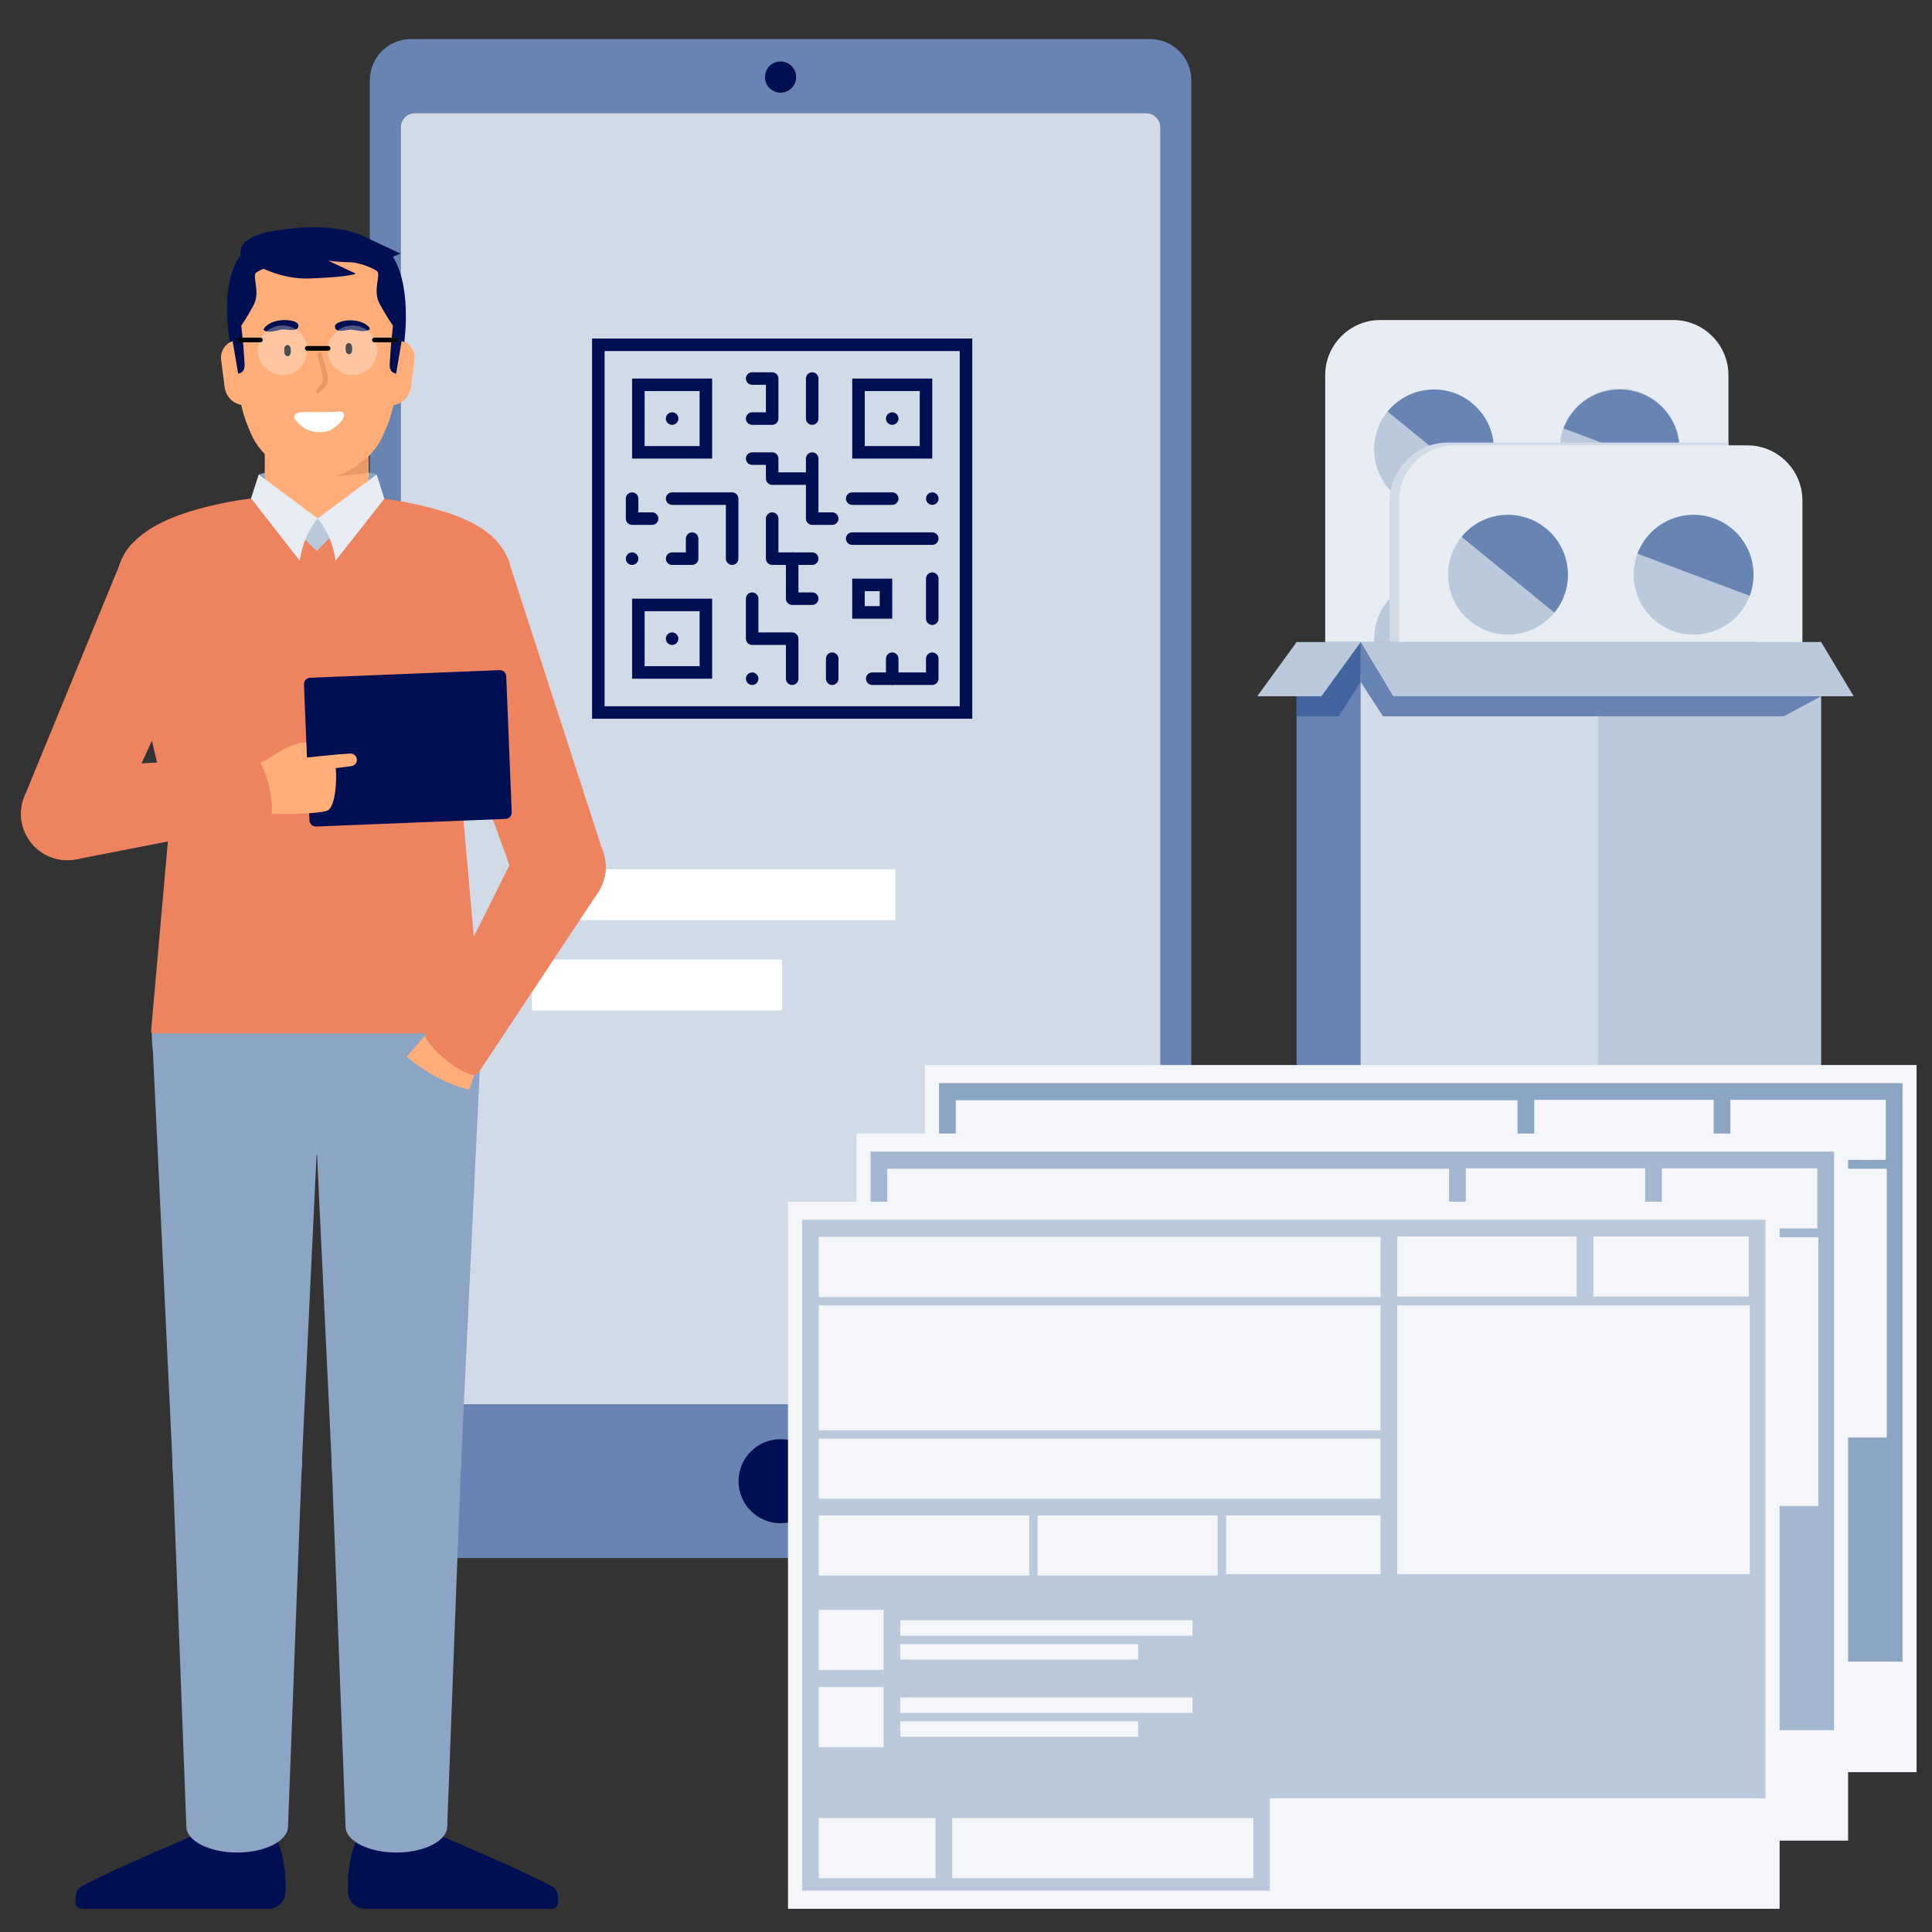 <?xml version="1.0" encoding="UTF-8"?>
<!-- Generator: Adobe Illustrator 25.4.1, SVG Export Plug-In . SVG Version: 6.00 Build 0)  -->
<svg xmlns="http://www.w3.org/2000/svg" xmlns:xlink="http://www.w3.org/1999/xlink" version="1.1" id="Ebene_1" x="0px" y="0px" viewBox="0 0 1080 1080" style="enable-background:new 0 0 1080 1080;" xml:space="preserve">
<rect x="0" y="0" width="1080" height="1080" fill="#333333" stroke="none"/>
<style type="text/css">
	.st0{fill:#8EA3C5;}
	.st1{fill:#B3C1D9;}
	.st2{fill:#D3DCE8;}
	.st3{fill:#F4F6F9;}
	.st4{fill:#D1DBE7;}
	.st5{fill:#E8EDF3;}
	.st6{fill:#BBC9DC;}
	.st7{fill:#6884B2;}
	.st8{fill:#42659F;}
	.st9{fill:#8DA5C4;}
	.st10{fill:#00FF64;}
	.st11{clip-path:url(#SVGID_00000015322924092876830200000012375977045957829538_);fill:#B3C1D9;}
	.st12{clip-path:url(#SVGID_00000015322924092876830200000012375977045957829538_);}
	.st13{fill:#FFAE7A;}
	.st14{fill:#FFFFFF;}
	.st15{fill:#E89966;}
	.st16{fill:#000E52;}
	.st17{fill:#000E52;stroke:#000E52;stroke-width:12;stroke-linecap:round;stroke-linejoin:round;stroke-miterlimit:10;}
	.st18{fill:#4AFFFF;}
	.st19{fill:url(#SVGID_00000008123760166753561450000005734328070577225365_);}
	.st20{fill:none;stroke:#000E52;stroke-width:7;stroke-linecap:round;stroke-linejoin:round;stroke-miterlimit:10;}
	.st21{fill:#A4B7D0;}
	.st22{opacity:0.1;fill:#FFAE7A;}
	.st23{opacity:0.3;fill:#FFFFFF;}
	.st24{fill:none;stroke:#000000;stroke-width:2.623;stroke-linecap:round;stroke-linejoin:round;stroke-miterlimit:10;}
	.st25{fill:#EE8360;}
	.st26{fill:#225494;}
</style>
<g>
	<g>
		<g>
			<g>
				<path class="st5" d="M966.2,209.67v275.71c0,16.92-13.84,30.76-30.77,30.76H771.56c-4.38,0-8.56-0.93-12.35-2.61      c-10.82-4.78-18.42-15.63-18.42-28.16V209.67c0-16.92,13.85-30.77,30.77-30.77h163.88C952.36,178.91,966.2,192.75,966.2,209.67z      "></path>
				
					<ellipse transform="matrix(0.999 -0.043 0.043 0.999 -9.866 38.731)" class="st6" cx="905.38" cy="251.24" rx="33.49" ry="33.49"></ellipse>
				<path class="st7" d="M936.73,263.01l-62.7-23.54c6.5-17.31,25.8-26.08,43.12-19.58C934.47,226.39,943.23,245.7,936.73,263.01z"></path>
				<path class="st6" d="M780.44,277.18c-14.33-11.7-16.46-32.79-4.76-47.12c11.69-14.33,32.79-16.47,47.12-4.76      c14.33,11.69,16.46,32.79,4.76,47.12C815.87,286.74,794.77,288.87,780.44,277.18z"></path>
				<path class="st7" d="M827.56,272.41l-51.88-42.35c11.69-14.33,32.79-16.47,47.12-4.76      C837.12,236.99,839.26,258.09,827.56,272.41z"></path>
				<path class="st6" d="M893.61,486.87c-17.32-6.5-26.08-25.81-19.58-43.12c6.5-17.31,25.8-26.08,43.12-19.58      c17.31,6.5,26.08,25.81,19.58,43.12C930.23,484.6,910.92,493.37,893.61,486.87z"></path>
				<path class="st7" d="M936.73,469.57l-62.7-23.54c6.5-17.31,25.8-26.08,43.12-19.58C934.47,432.95,943.23,452.26,936.73,469.57z"></path>
				<path class="st6" d="M780.44,481.46c-14.33-11.7-16.46-32.79-4.76-47.12c11.69-14.33,32.79-16.46,47.12-4.76      c14.33,11.69,16.46,32.79,4.76,47.12C815.87,491.02,794.77,493.16,780.44,481.46z"></path>
				<path class="st7" d="M827.56,478.97l-51.88-42.35c11.69-14.33,32.79-16.47,47.12-4.76      C837.12,443.55,839.26,464.65,827.56,478.97z"></path>
				<g>
					<path class="st6" d="M919.72,387.44c-16.72,7.92-36.68,0.79-44.6-15.92c-7.92-16.71-0.8-36.68,15.92-44.6       c16.71-7.92,36.68-0.79,44.6,15.92C943.56,359.55,936.43,379.52,919.72,387.44z"></path>
					<path class="st7" d="M935.64,342.84l-60.52,28.68c-7.92-16.71-0.8-36.68,15.92-44.6C907.75,319,927.72,326.13,935.64,342.84z"></path>
				</g>
				<path class="st6" d="M770.53,344.74c6.87-17.18,26.37-25.52,43.53-18.65c17.17,6.87,25.52,26.36,18.65,43.53      c-6.87,17.17-26.37,25.52-43.53,18.65C772.01,381.4,763.66,361.91,770.53,344.74z"></path>
				<path class="st7" d="M789.18,388.27l24.89-62.18c17.17,6.87,25.52,26.36,18.65,43.53C825.84,386.79,806.34,395.14,789.18,388.27      z"></path>
			</g>
		</g>
		<path class="st4" d="M966.2,247.41v239.92c0,15.85-12.66,28.82-28.15,28.82H788.1c-4.01,0-7.83-0.87-11.3-2.44V280.62    c0-9.53,3.98-18.16,10.32-24.23c2.34-2.25,5.01-4.14,7.92-5.61c4.29-2.16,9.11-3.38,14.2-3.38H966.2z"></path>
	</g>
	<g>
		<g>
			<path class="st5" d="M782.15,555.43V279.72c0-16.92,13.84-30.76,30.77-30.76h163.88c16.92,0,30.76,13.84,30.76,30.76v275.71     c0,16.92-13.84,30.77-30.76,30.77H812.92C796,586.19,782.15,572.35,782.15,555.43z"></path>
			<path class="st6" d="M934.96,352.64c-17.32-6.5-26.08-25.81-19.58-43.12c6.5-17.31,25.8-26.08,43.12-19.58     c17.31,6.5,26.08,25.81,19.58,43.12C971.59,350.37,952.28,359.14,934.96,352.64z"></path>
			<path class="st7" d="M978.09,333.06l-62.7-23.54c6.5-17.31,25.8-26.08,43.12-19.58C975.82,296.43,984.59,315.75,978.09,333.06z"></path>
			<path class="st6" d="M821.8,347.23c-14.33-11.7-16.46-32.79-4.76-47.12c11.69-14.33,32.79-16.46,47.12-4.76     c14.33,11.69,16.46,32.79,4.77,47.12C857.22,356.79,836.12,358.92,821.8,347.23z"></path>
			<path class="st7" d="M868.92,342.46l-51.88-42.35c11.69-14.33,32.79-16.46,47.12-4.76C878.48,307.04,880.61,328.14,868.92,342.46     z"></path>
			<path class="st6" d="M934.96,556.92c-17.32-6.5-26.08-25.81-19.58-43.12c6.5-17.31,25.8-26.08,43.12-19.58     c17.31,6.5,26.08,25.81,19.58,43.12C971.59,554.65,952.28,563.42,934.96,556.92z"></path>
			<path class="st7" d="M978.09,539.62l-62.7-23.54c6.5-17.31,25.8-26.08,43.12-19.58C975.82,502.99,984.59,522.3,978.09,539.62z"></path>
			<path class="st6" d="M821.8,551.51c-14.33-11.7-16.46-32.79-4.76-47.12c11.69-14.33,32.79-16.46,47.12-4.76     c14.33,11.69,16.46,32.79,4.77,47.12C857.22,561.07,836.12,563.2,821.8,551.51z"></path>
			<path class="st7" d="M868.92,549.02l-51.88-42.35c11.69-14.33,32.79-16.46,47.12-4.76C878.48,513.6,880.61,534.7,868.92,549.02z"></path>
			<g>
				<path class="st6" d="M961.08,457.49c-16.72,7.92-36.68,0.79-44.6-15.92c-7.92-16.71-0.8-36.68,15.92-44.6      c16.71-7.92,36.68-0.79,44.6,15.92C984.92,429.6,977.79,449.57,961.08,457.49z"></path>
				<path class="st7" d="M977,412.89l-60.52,28.68c-7.92-16.71-0.8-36.68,15.92-44.6C949.11,389.05,969.08,396.18,977,412.89z"></path>
			</g>
			<path class="st6" d="M811.88,414.79c6.87-17.18,26.37-25.52,43.53-18.65c17.17,6.87,25.52,26.36,18.65,43.53     c-6.87,17.17-26.37,25.52-43.53,18.65C813.36,451.45,805.01,431.95,811.88,414.79z"></path>
			<path class="st7" d="M830.53,458.32l24.89-62.18c17.17,6.87,25.52,26.36,18.65,43.53C867.19,456.84,847.7,465.19,830.53,458.32z"></path>
		</g>
	</g>
	<g>
		<rect x="724.81" y="358.93" class="st7" width="257.38" height="384.12"></rect>
		<rect x="760.66" y="358.93" class="st6" width="257.38" height="384.12"></rect>
		<polygon class="st8" points="760.66,381.22 748.33,400.4 724.81,400.4 724.81,358.93 760.66,358.93   "></polygon>
		<polygon class="st6" points="738.67,389.19 702.82,389.19 724.81,358.93 760.66,358.93   "></polygon>
		<polygon class="st4" points="893.41,743.15 760.66,743.15 760.66,376.43 893.41,389.15   "></polygon>
		<polygon class="st7" points="1018.04,389.19 997.16,400.4 773.07,400.4 760.66,381.22 760.66,358.93   "></polygon>
		<polygon class="st6" points="1036.22,389.19 778.84,389.19 760.66,358.93 1018.04,358.93   "></polygon>
	</g>
</g>
<g>
	<g>
		<path class="st7" d="M206.72,847.89V44.87c0-12.73,10.32-23.04,23.04-23.04h413.16c12.73,0,23.04,10.32,23.04,23.04v803.02    c0,12.73-10.32,23.04-23.04,23.04H229.76C217.03,870.93,206.72,860.61,206.72,847.89z"></path>
		
			<linearGradient id="SVGID_00000128457240121599144950000015225684691631191185_" gradientUnits="userSpaceOnUse" x1="436.342" y1="1098.257" x2="436.342" y2="-1347.562">
			<stop offset="0" style="stop-color:#4D4D4D"></stop>
			<stop offset="1" style="stop-color:#1A1A1A"></stop>
		</linearGradient>
		<path style="fill:url(#SVGID_00000128457240121599144950000015225684691631191185_);" d="M640.72,63.29H231.96    c-4.38,0-7.93,3.55-7.93,7.93v705.87c0,4.38,3.55,7.93,7.93,7.93h408.76c4.38,0,7.93-3.55,7.93-7.93V71.21    C648.65,66.84,645.1,63.29,640.72,63.29z"></path>
		<g>
			<circle class="st16" cx="436.34" cy="43.08" r="8.72"></circle>
		</g>
		<path id="SCREEN_00000018222277340748754640000017698580794541196929_" class="st4" d="M640.72,785.01c4.38,0,7.93-3.55,7.93-7.93    V71.21c0-4.38-3.55-7.93-7.93-7.93H231.96c-4.38,0-7.93,3.55-7.93,7.93v705.87c0,4.38,3.55,7.93,7.93,7.93"></path>
		<circle class="st16" cx="436.34" cy="828" r="23.49"></circle>
	</g>
	<g>
		<g>
			<path class="st16" d="M536.51,196.24v198.54H337.97V196.24H536.51 M543.51,189.24H330.97v212.54h212.54V189.24L543.51,189.24z"></path>
		</g>
		<g>
			<path class="st16" d="M391.09,218.61v30.74h-30.74v-30.74H391.09 M398.09,211.61h-44.74v44.74h44.74V211.61L398.09,211.61z"></path>
		</g>
		<g>
			<path class="st16" d="M491.76,330.47v8.37h-8.37v-8.37H491.76 M498.76,323.47h-22.37v22.37h22.37V323.47L498.76,323.47z"></path>
		</g>
		<line class="st20" x1="375.72" y1="233.98" x2="375.72" y2="233.98"></line>
		<g>
			<path class="st16" d="M391.09,341.66v30.74h-30.74v-30.74H391.09 M398.09,334.66h-44.74v44.74h44.74V334.66L398.09,334.66z"></path>
		</g>
		<line class="st20" x1="375.72" y1="357.03" x2="375.72" y2="357.03"></line>
		<g>
			<path class="st16" d="M514.14,218.61v30.74h-30.74v-30.74H514.14 M521.14,211.61h-44.74v44.74h44.74V211.61L521.14,211.61z"></path>
		</g>
		<line class="st20" x1="498.76" y1="233.98" x2="498.76" y2="233.98"></line>
		<polyline class="st20" points="353.34,278.73 353.34,289.91 364.53,289.91   "></polyline>
		<polyline class="st20" points="420.46,334.66 420.46,357.03 442.83,357.03 442.83,379.4   "></polyline>
		<line class="st20" x1="521.14" y1="301.1" x2="476.39" y2="301.1"></line>
		<polyline class="st20" points="375.72,278.73 409.27,278.73 409.27,312.29   "></polyline>
		<polyline class="st20" points="375.72,312.29 386.9,312.29 386.9,301.1   "></polyline>
		<line class="st20" x1="454.02" y1="211.61" x2="454.02" y2="233.98"></line>
		<line class="st20" x1="353.34" y1="312.29" x2="353.34" y2="312.29"></line>
		<polyline class="st20" points="454.02,334.66 442.83,334.66 442.83,312.29 454.02,312.29   "></polyline>
		<line class="st20" x1="420.46" y1="379.4" x2="420.46" y2="379.4"></line>
		<line class="st20" x1="465.21" y1="379.4" x2="465.21" y2="368.22"></line>
		<polyline class="st20" points="431.65,289.91 431.65,289.91 431.65,312.29 442.83,312.29   "></polyline>
		<line class="st20" x1="476.39" y1="278.73" x2="498.76" y2="278.73"></line>
		<line class="st20" x1="521.14" y1="278.73" x2="521.14" y2="278.73"></line>
		<line class="st20" x1="521.14" y1="323.47" x2="521.14" y2="345.85"></line>
		<line class="st20" x1="498.76" y1="368.22" x2="498.76" y2="379.4"></line>
		<polyline class="st20" points="521.14,368.22 521.14,379.4 509.95,379.4 487.58,379.4   "></polyline>
		<line class="st20" x1="454.02" y1="256.36" x2="454.02" y2="267.54"></line>
		<polyline class="st20" points="420.46,256.36 431.65,256.36 431.65,267.54 454.02,267.54 454.02,289.91 465.21,289.91   "></polyline>
		<polyline class="st20" points="420.46,233.98 431.65,233.98 431.65,211.61 420.46,211.61   "></polyline>
	</g>
	<rect x="297.36" y="485.9" class="st14" width="203.16" height="28.47"></rect>
	<rect x="297.36" y="536.4" class="st14" width="139.88" height="28.47"></rect>
</g>
<g>
	<rect x="517.07" y="595.37" class="st3" width="554.31" height="395.26"></rect>
	<polygon class="st9" points="786.43,928.86 1063.52,928.86 1063.52,605.47 524.93,605.47 524.93,980.54 786.43,980.54  "></polygon>
	<rect x="534.28" y="939.91" class="st3" width="65.26" height="33.6"></rect>
	<rect x="534.28" y="615.07" class="st3" width="314.04" height="33.6"></rect>
	<rect x="857.67" y="614.82" class="st3" width="100.27" height="33.6"></rect>
	<rect x="857.67" y="653.35" class="st3" width="197.06" height="150.22"></rect>
	<rect x="967.29" y="614.82" class="st3" width="86.88" height="33.6"></rect>
	<rect x="534.28" y="727.81" class="st3" width="314.04" height="33.6"></rect>
	<rect x="534.28" y="770.76" class="st3" width="117.6" height="33.6"></rect>
	<g>
		<rect x="534.28" y="823.53" class="st3" width="36.19" height="33.6"></rect>
		<rect x="579.82" y="829.33" class="st3" width="163.39" height="8.66"></rect>
		<rect x="579.82" y="842.66" class="st3" width="132.96" height="8.66"></rect>
	</g>
	<g>
		<rect x="534.28" y="866.69" class="st3" width="36.19" height="33.6"></rect>
		<rect x="579.82" y="872.49" class="st3" width="163.39" height="8.66"></rect>
		<rect x="579.82" y="885.82" class="st3" width="132.96" height="8.66"></rect>
	</g>
	<rect x="656.56" y="770.76" class="st3" width="100.65" height="33.6"></rect>
	<rect x="761.96" y="770.76" class="st3" width="86.36" height="32.81"></rect>
	<rect x="534.28" y="653.35" class="st3" width="314.04" height="69.79"></rect>
	<rect x="608.9" y="939.91" class="st3" width="168.3" height="33.6"></rect>
</g>
<g>
	<rect x="478.79" y="633.66" class="st3" width="554.31" height="395.26"></rect>
	<polygon class="st21" points="748.14,967.14 1025.24,967.14 1025.24,643.76 486.65,643.76 486.65,1018.83 748.14,1018.83  "></polygon>
	<rect x="496" y="978.19" class="st3" width="65.26" height="33.6"></rect>
	<rect x="496" y="653.36" class="st3" width="314.04" height="33.6"></rect>
	<rect x="819.39" y="653.1" class="st3" width="100.27" height="33.6"></rect>
	<rect x="819.39" y="691.63" class="st3" width="197.06" height="150.22"></rect>
	<rect x="929.01" y="653.1" class="st3" width="86.88" height="33.6"></rect>
	<rect x="496" y="766.09" class="st3" width="314.04" height="33.6"></rect>
	<rect x="496" y="809.04" class="st3" width="117.6" height="33.6"></rect>
	<g>
		<rect x="496" y="861.81" class="st3" width="36.19" height="33.6"></rect>
		<rect x="541.53" y="867.62" class="st3" width="163.39" height="8.66"></rect>
		<rect x="541.53" y="880.95" class="st3" width="132.96" height="8.66"></rect>
	</g>
	<g>
		<rect x="496" y="904.97" class="st3" width="36.19" height="33.6"></rect>
		<rect x="541.53" y="910.78" class="st3" width="163.39" height="8.66"></rect>
		<rect x="541.53" y="924.1" class="st3" width="132.96" height="8.66"></rect>
	</g>
	<rect x="618.28" y="809.04" class="st3" width="100.65" height="33.6"></rect>
	<rect x="723.68" y="809.04" class="st3" width="86.36" height="32.81"></rect>
	<rect x="496" y="691.63" class="st3" width="314.04" height="69.79"></rect>
	<rect x="570.61" y="978.19" class="st3" width="168.3" height="33.6"></rect>
</g>
<g>
	<rect x="440.5" y="671.76" class="st3" width="554.31" height="395.26"></rect>
	<polygon class="st6" points="709.86,1005.25 986.95,1005.25 986.95,681.86 448.36,681.86 448.36,1056.93 709.86,1056.93  "></polygon>
	<rect x="457.71" y="1016.3" class="st3" width="65.26" height="33.6"></rect>
	<rect x="457.71" y="691.46" class="st3" width="314.04" height="33.6"></rect>
	<rect x="781.1" y="691.21" class="st3" width="100.27" height="33.6"></rect>
	<rect x="781.1" y="729.74" class="st3" width="197.06" height="150.22"></rect>
	<rect x="890.72" y="691.21" class="st3" width="86.88" height="33.6"></rect>
	<rect x="457.71" y="804.2" class="st3" width="314.04" height="33.6"></rect>
	<rect x="457.71" y="847.15" class="st3" width="117.6" height="33.6"></rect>
	<g>
		<rect x="457.71" y="899.92" class="st3" width="36.19" height="33.6"></rect>
		<rect x="503.25" y="905.73" class="st3" width="163.39" height="8.66"></rect>
		<rect x="503.25" y="919.05" class="st3" width="132.96" height="8.66"></rect>
	</g>
	<g>
		<rect x="457.71" y="943.08" class="st3" width="36.19" height="33.6"></rect>
		<rect x="503.25" y="948.88" class="st3" width="163.39" height="8.66"></rect>
		<rect x="503.25" y="962.21" class="st3" width="132.96" height="8.66"></rect>
	</g>
	<rect x="579.99" y="847.15" class="st3" width="100.65" height="33.6"></rect>
	<rect x="685.39" y="847.15" class="st3" width="86.36" height="32.81"></rect>
	<rect x="457.71" y="729.74" class="st3" width="314.04" height="69.79"></rect>
	<rect x="532.33" y="1016.3" class="st3" width="168.3" height="33.6"></rect>
</g>
<g>
	<path class="st9" d="M144.63,265.27c0,0,8.79-3.36,32.96-3.36s32.96,3.36,32.96,3.36l-33.32,31.39L144.63,265.27z"></path>
	<g>
		<g>
			<g>
				<circle class="st13" cx="221.54" cy="982.95" r="16.91"></circle>
				<circle class="st13" cx="221.58" cy="1030.27" r="16.91"></circle>
				<rect x="204.65" y="982.95" class="st13" width="33.82" height="47.32"></rect>
			</g>
			<path class="st16" d="M199.55,1028.16c0,0,30.02-3.23,38.94-5.29c0,0,53.83,22.65,70.07,31.61c1.95,1.08,3.19,3.1,3.29,5.33     l0.15,3.51c0.09,2.02-1.53,3.71-3.55,3.71H204.16c-5.19,0-9.44-4.12-9.61-9.31C194.27,1049.87,194.91,1038.32,199.55,1028.16z"></path>
		</g>
		<g>
			<circle class="st9" cx="221.58" cy="817.72" r="36.16"></circle>
			<g>
				<g>
					<ellipse class="st9" cx="221.58" cy="1021" rx="28.41" ry="14.57"></ellipse>
				</g>
				<polygon class="st9" points="185.42,817.72 193.17,1021 249.99,1021 257.73,817.72     "></polygon>
			</g>
		</g>
		<g>
			<circle class="st9" cx="221.58" cy="577.65" r="47.59"></circle>
			<polygon class="st9" points="257.73,817.72 269.16,577.65 173.99,577.65 185.42,817.72    "></polygon>
			<circle class="st9" cx="221.58" cy="817.72" r="36.16"></circle>
		</g>
	</g>
	<g>
		<g>
			<g>
				<circle class="st13" cx="132.63" cy="982.95" r="16.91"></circle>
				<circle class="st13" cx="132.59" cy="1030.27" r="16.91"></circle>
				
					<rect x="115.69" y="982.95" transform="matrix(-1 -8.394647e-04 8.394647e-04 -1 264.366 2013.327)" class="st13" width="33.82" height="47.32"></rect>
			</g>
			<path class="st16" d="M154.62,1028.16c0,0-30.02-3.23-38.94-5.29c0,0-53.83,22.65-70.07,31.61c-1.95,1.08-3.19,3.1-3.29,5.33     l-0.15,3.51c-0.09,2.02,1.53,3.71,3.55,3.71h104.29c5.19,0,9.44-4.12,9.61-9.31C159.9,1049.87,159.26,1038.32,154.62,1028.16z"></path>
		</g>
		<g>
			<g>
				<circle class="st9" cx="132.59" cy="817.72" r="36.16"></circle>
				<ellipse class="st9" cx="132.59" cy="1021" rx="28.41" ry="14.57"></ellipse>
			</g>
			<polygon class="st9" points="168.75,817.72 161,1021 104.18,1021 96.43,817.72    "></polygon>
			<g>
				<circle class="st9" cx="132.59" cy="577.65" r="47.59"></circle>
				<polygon class="st9" points="96.43,817.72 85,577.65 180.18,577.65 168.75,817.72     "></polygon>
				<circle class="st9" cx="132.59" cy="817.72" r="36.16"></circle>
			</g>
		</g>
	</g>
	<path class="st13" d="M148,205.19v160.65h58.13V205.19c0-16.05-13.01-29.06-29.06-29.06h0C161.01,176.13,148,189.14,148,205.19z"></path>
	<path class="st15" d="M194.17,241.64c0,0-34.04,24.77-15.87,24.77s27.82-2.28,27.82-2.28l-0.18-26.33L194.17,241.64z"></path>
	<path class="st13" d="M146.18,226.61h-9.02c-5.87,0-10.83-4.36-11.58-10.19l-1.95-15.21c-0.76-5.93,3.86-11.18,9.83-11.18h12.71   V226.61z"></path>
	<path class="st22" d="M146.18,226.61h-9.02c-5.87,0-10.83-4.36-11.58-10.19l-1.95-15.21c-0.76-5.93,3.86-11.18,9.83-11.18h12.71   V226.61z"></path>
	<path class="st13" d="M209.15,226.61h9.02c5.87,0,10.83-4.36,11.58-10.19l1.95-15.21c0.76-5.93-3.86-11.18-9.83-11.18h-12.71   V226.61z"></path>
	<path class="st22" d="M209.15,226.61h9.02c5.87,0,10.83-4.36,11.58-10.19l1.95-15.21c0.76-5.93-3.86-11.18-9.83-11.18h-12.71   V226.61z"></path>
	<path class="st13" d="M177.39,133.73L177.39,133.73c24.34,0,44.07,19.73,44.07,44.07v34.36c0,9.22-1.86,18.35-5.47,26.84   l-1.71,4.02c-2.51,5.91-6.54,11.06-11.68,14.92l-2.69,2.02c-6.34,4.77-14.06,7.35-21.99,7.35h0c-7.4,0-14.63-2.25-20.73-6.44   l-4.02-2.77c-5.75-3.96-10.26-9.48-12.97-15.91l-1.45-3.44c-3.57-8.44-5.41-17.52-5.41-26.69V177.8   C133.33,153.46,153.06,133.73,177.39,133.73z"></path>
	<path class="st16" d="M172.48,145.51c0,0-18.01-0.09-29.07,6.71c-2.97,1.82,2.5,10.66-1.7,18.45c-4.2,7.79-6.83,11.35-6.83,11.35   c1.06,9.92,1.25,11.56,1.54,17.15c0.25,4.8,1.39,8.61-3.28,9.74h0l-3.11-18.29l-1.44,0.67c0,0-6.54-31.98,6.14-49.01   c6.3-8.46,17.6-8.55,34.11-8.55C168.86,133.73,192.31,145.51,172.48,145.51z"></path>
	<path class="st16" d="M182.08,145.51c0,0,17.35-0.97,28.41,5.83c2.97,1.82-2.5,10.66,1.7,18.45s7.49,12.23,7.49,12.23   c-1.06,9.92-1.25,11.56-1.54,17.15c-0.25,4.8-1.39,8.61,3.28,9.74h0l3.11-18.29l1.44,0.67c0,0,4.89-32.91-7.79-49.94   c-6.3-8.46-36.13-8.66-52.64-8.66C165.52,132.7,162.24,145.51,182.08,145.51z"></path>
	<path class="st16" d="M134.44,142.28c0,0,16.2,14.25,38.96,13.38s25.49-2.68,25.49-2.68l-15.34-7.26c0,0,24.64,3.75,40.26-3.98   l-22.4-10.56c-14.91-5.43-30.55-4.76-46.25-2.44C143.67,130.44,133.48,134.21,134.44,142.28z"></path>
	<path class="st9" d="M230.93,469.16h-53.89l0,0h0l0,0h-53.89c0,0-38.23,56.5-38.23,110.47c0,25.44,20.62,65.97,46.06,65.97   c12.72,0,79.4,0,92.12,0c25.44,0,46.06-40.53,46.06-65.97C269.16,525.66,230.93,469.16,230.93,469.16z"></path>
	<g>
		<path d="M162.33,194.22c-0.67-2.12-3.18-1.65-3.39,0.48c-0.12,1.24-0.17,3.54,1.12,4.24c1.02,0.56,1.99-0.22,2.32-1.17    C162.62,197.09,162.71,195.44,162.33,194.22z"></path>
		<path d="M196.63,193.14c-0.67-2.12-3.18-1.65-3.39,0.48c-0.12,1.24-0.17,3.54,1.12,4.24c1.02,0.56,1.99-0.22,2.32-1.17    C196.92,196,197.01,194.35,196.63,193.14z"></path>
		<path class="st16" d="M166.8,182.21c0.21-3.21-7.22-3.39-8.71-3.29c-2.28,0.15-4.63,0.64-6.77,1.66    c-1.15,0.55-6.13,3.74-2.68,4.59c2.99,0.74,5.9-0.41,8.86-0.95c1.9-0.35,8.08,1.41,9.11-1.22    C166.72,182.72,166.78,182.46,166.8,182.21z"></path>
		<path class="st16" d="M187.23,182.85c-0.41-3.19,7.01-3.81,8.5-3.8c2.29,0.01,4.66,0.36,6.85,1.25c1.18,0.48,6.35,3.36,2.95,4.42    c-2.94,0.92-5.91-0.06-8.9-0.42c-1.92-0.24-7.98,1.89-9.17-0.67C187.34,183.34,187.26,183.09,187.23,182.85z"></path>
		<path class="st14" d="M191.64,230.52c-0.38-0.34-0.97-0.54-2.02-0.46c-6.79,0.47-13.67,0.2-20.48,0.27    c-2.39,0.02-6.28,1.16-3.98,4.36c3.84,5.32,10.1,8.02,17.7,6.49C186.43,240.45,194.73,233.28,191.64,230.52z"></path>
		<path class="st15" d="M179.9,197.95c-0.35-1.56-2.8-1.14-2.45,0.43c0.76,3.42,1.8,6.75,2.52,10.19c0.43,2.04,1.11,3.5,0.04,5.55    c-0.62,1.18-2.1,2.64-3.08,3.61c-1.13,1.12,0.45,3.05,1.58,1.92c1.88-1.88,4.7-4.39,4.74-7.21    C183.32,207.67,180.93,202.54,179.9,197.95z"></path>
	</g>
	<g>
		<circle class="st23" cx="157.93" cy="195.78" r="13.84"></circle>
		<circle class="st23" cx="197.05" cy="195.78" r="13.84"></circle>
		<line class="st24" x1="171.77" y1="194.72" x2="183.4" y2="194.72"></line>
		<line class="st24" x1="133.94" y1="190.03" x2="145.57" y2="190.03"></line>
		<line class="st24" x1="209.3" y1="190.03" x2="220.93" y2="190.03"></line>
	</g>
	<g>
		<path class="st13" d="M238.49,577.83l-11.14,12.86c0,0,14.85,13.53,34.91,18.49l3.01-8.92    C265.27,600.25,264.51,586.46,238.49,577.83z"></path>
		<g>
			<g>
				<circle class="st25" cx="257.15" cy="323.18" r="28.85"></circle>
				<polygon class="st25" points="230.22,333.55 288.21,493.01 337.8,478.39 284.16,313.03     "></polygon>
				<circle class="st25" cx="312.69" cy="484.64" r="25.88"></circle>
			</g>
			<g>
				
					<ellipse transform="matrix(0.631 -0.775 0.775 0.631 -363.344 412.806)" class="st25" cx="252.61" cy="588.65" rx="5.05" ry="18.58"></ellipse>
				<polygon class="st25" points="287.77,477.66 238.21,576.92 267.02,600.38 334.26,498.93     "></polygon>
				<circle class="st25" cx="312.69" cy="484.64" r="25.88"></circle>
			</g>
		</g>
	</g>
	<path class="st6" d="M159.94,292.72l8.96-7.1l8.69,4.21l11.32-3.29c5.17,4.56,9.08,10.95,11.82,19.06l-20.55,26.38l-27.6-21.16   L159.94,292.72z"></path>
	<path class="st25" d="M230.95,281.59c-7.48-1.7-17.32-3.03-24.9-4.03c-7.13,8.76-29.06,30.46-29.06,30.46s-21.92-21.7-29.05-30.46   c-7.58,1-17.42,2.34-24.9,4.03c-47.71,10.02-58.22,27.99-58.22,47.47l30.22,127.77L84.45,576.47c-0.06,0.63,0.44,1.17,1.07,1.17   h91.46H177h91.46c0.63,0,1.13-0.54,1.07-1.17l-10.59-119.64l27.28-118.16C289.31,308.31,278.67,291.61,230.95,281.59z"></path>
	<path class="st5" d="M177.59,289.83c-5.56,6.83-8.62,14.53-10.02,23.59l-27.24-34.84l4.3-13.32L177.59,289.83z"></path>
	<path class="st5" d="M177.59,289.83c5.56,6.83,8.62,14.53,10.02,23.59l27.24-34.64l-4.3-13.51L177.59,289.83z"></path>
	<g>
		<g>
			<path class="st16" d="M176.71,462.03l105.91-4.26c1.98-0.08,3.51-1.75,3.43-3.72l-3.06-76.01c-0.08-1.98-1.75-3.51-3.72-3.43     l-105.91,4.26c-1.98,0.08-3.51,1.75-3.43,3.72l3.06,76.01C173.07,460.58,174.73,462.11,176.71,462.03z"></path>
		</g>
		<g>
			<g>
				<g>
					<g>
						<path class="st13" d="M147.02,425.63c0,0,24.9-2.05,29.63-2.44c6.46-0.53,6.41-1.08,9.37,0.15        c2.79,1.16,3.01,27.62-3.19,29.84c-5.58,2-27.55,2.23-32.76,1.55c-5.19-0.67-11.22-5.05-12.85-8.65        c-1.45-3.2-2.89-8.03-0.21-12.65C140.09,428.1,147.02,425.63,147.02,425.63z"></path>
					</g>
				</g>
			</g>
			<g>
				<g>
					<g>
						<path class="st13" d="M147.02,425.63c5.64-2.39,13-9.8,24.08-10.77l0.59,10.5c2.01,1.89-2.73-0.14-2.73-0.14        S141.38,428.02,147.02,425.63z"></path>
					</g>
				</g>
			</g>
			<g>
				<g>
					<g>
						<path class="st13" d="M169.03,423.79c0,0,18.97-2.25,26.84-2.53c1.85-0.06,3.42,1.31,3.61,3.15l0,0        c0.2,1.88-1.13,3.58-3.01,3.85c-7.01,0.98-22.47,2.7-23.41,2.78C171.88,431.14,166.14,430.41,169.03,423.79z"></path>
					</g>
				</g>
			</g>
		</g>
		<g>
			<circle class="st25" cx="37.65" cy="454.94" r="25.88"></circle>
			<circle class="st25" cx="94.59" cy="323.98" r="28.85"></circle>
			<polygon class="st25" points="120.7,336.27 61.17,465.77 13.65,445.24 68.39,311.9    "></polygon>
		</g>
		<g>
			<g>
				
					<ellipse transform="matrix(0.976 -0.217 0.217 0.976 -92.264 42.089)" class="st25" cx="145.6" cy="441.34" rx="5.05" ry="18.58"></ellipse>
				<polygon class="st25" points="37.25,429.11 141.57,423.2 149.63,459.48 42.52,480.4     "></polygon>
			</g>
			<circle class="st25" cx="37.61" cy="454.98" r="25.88"></circle>
		</g>
	</g>
</g>
</svg>
